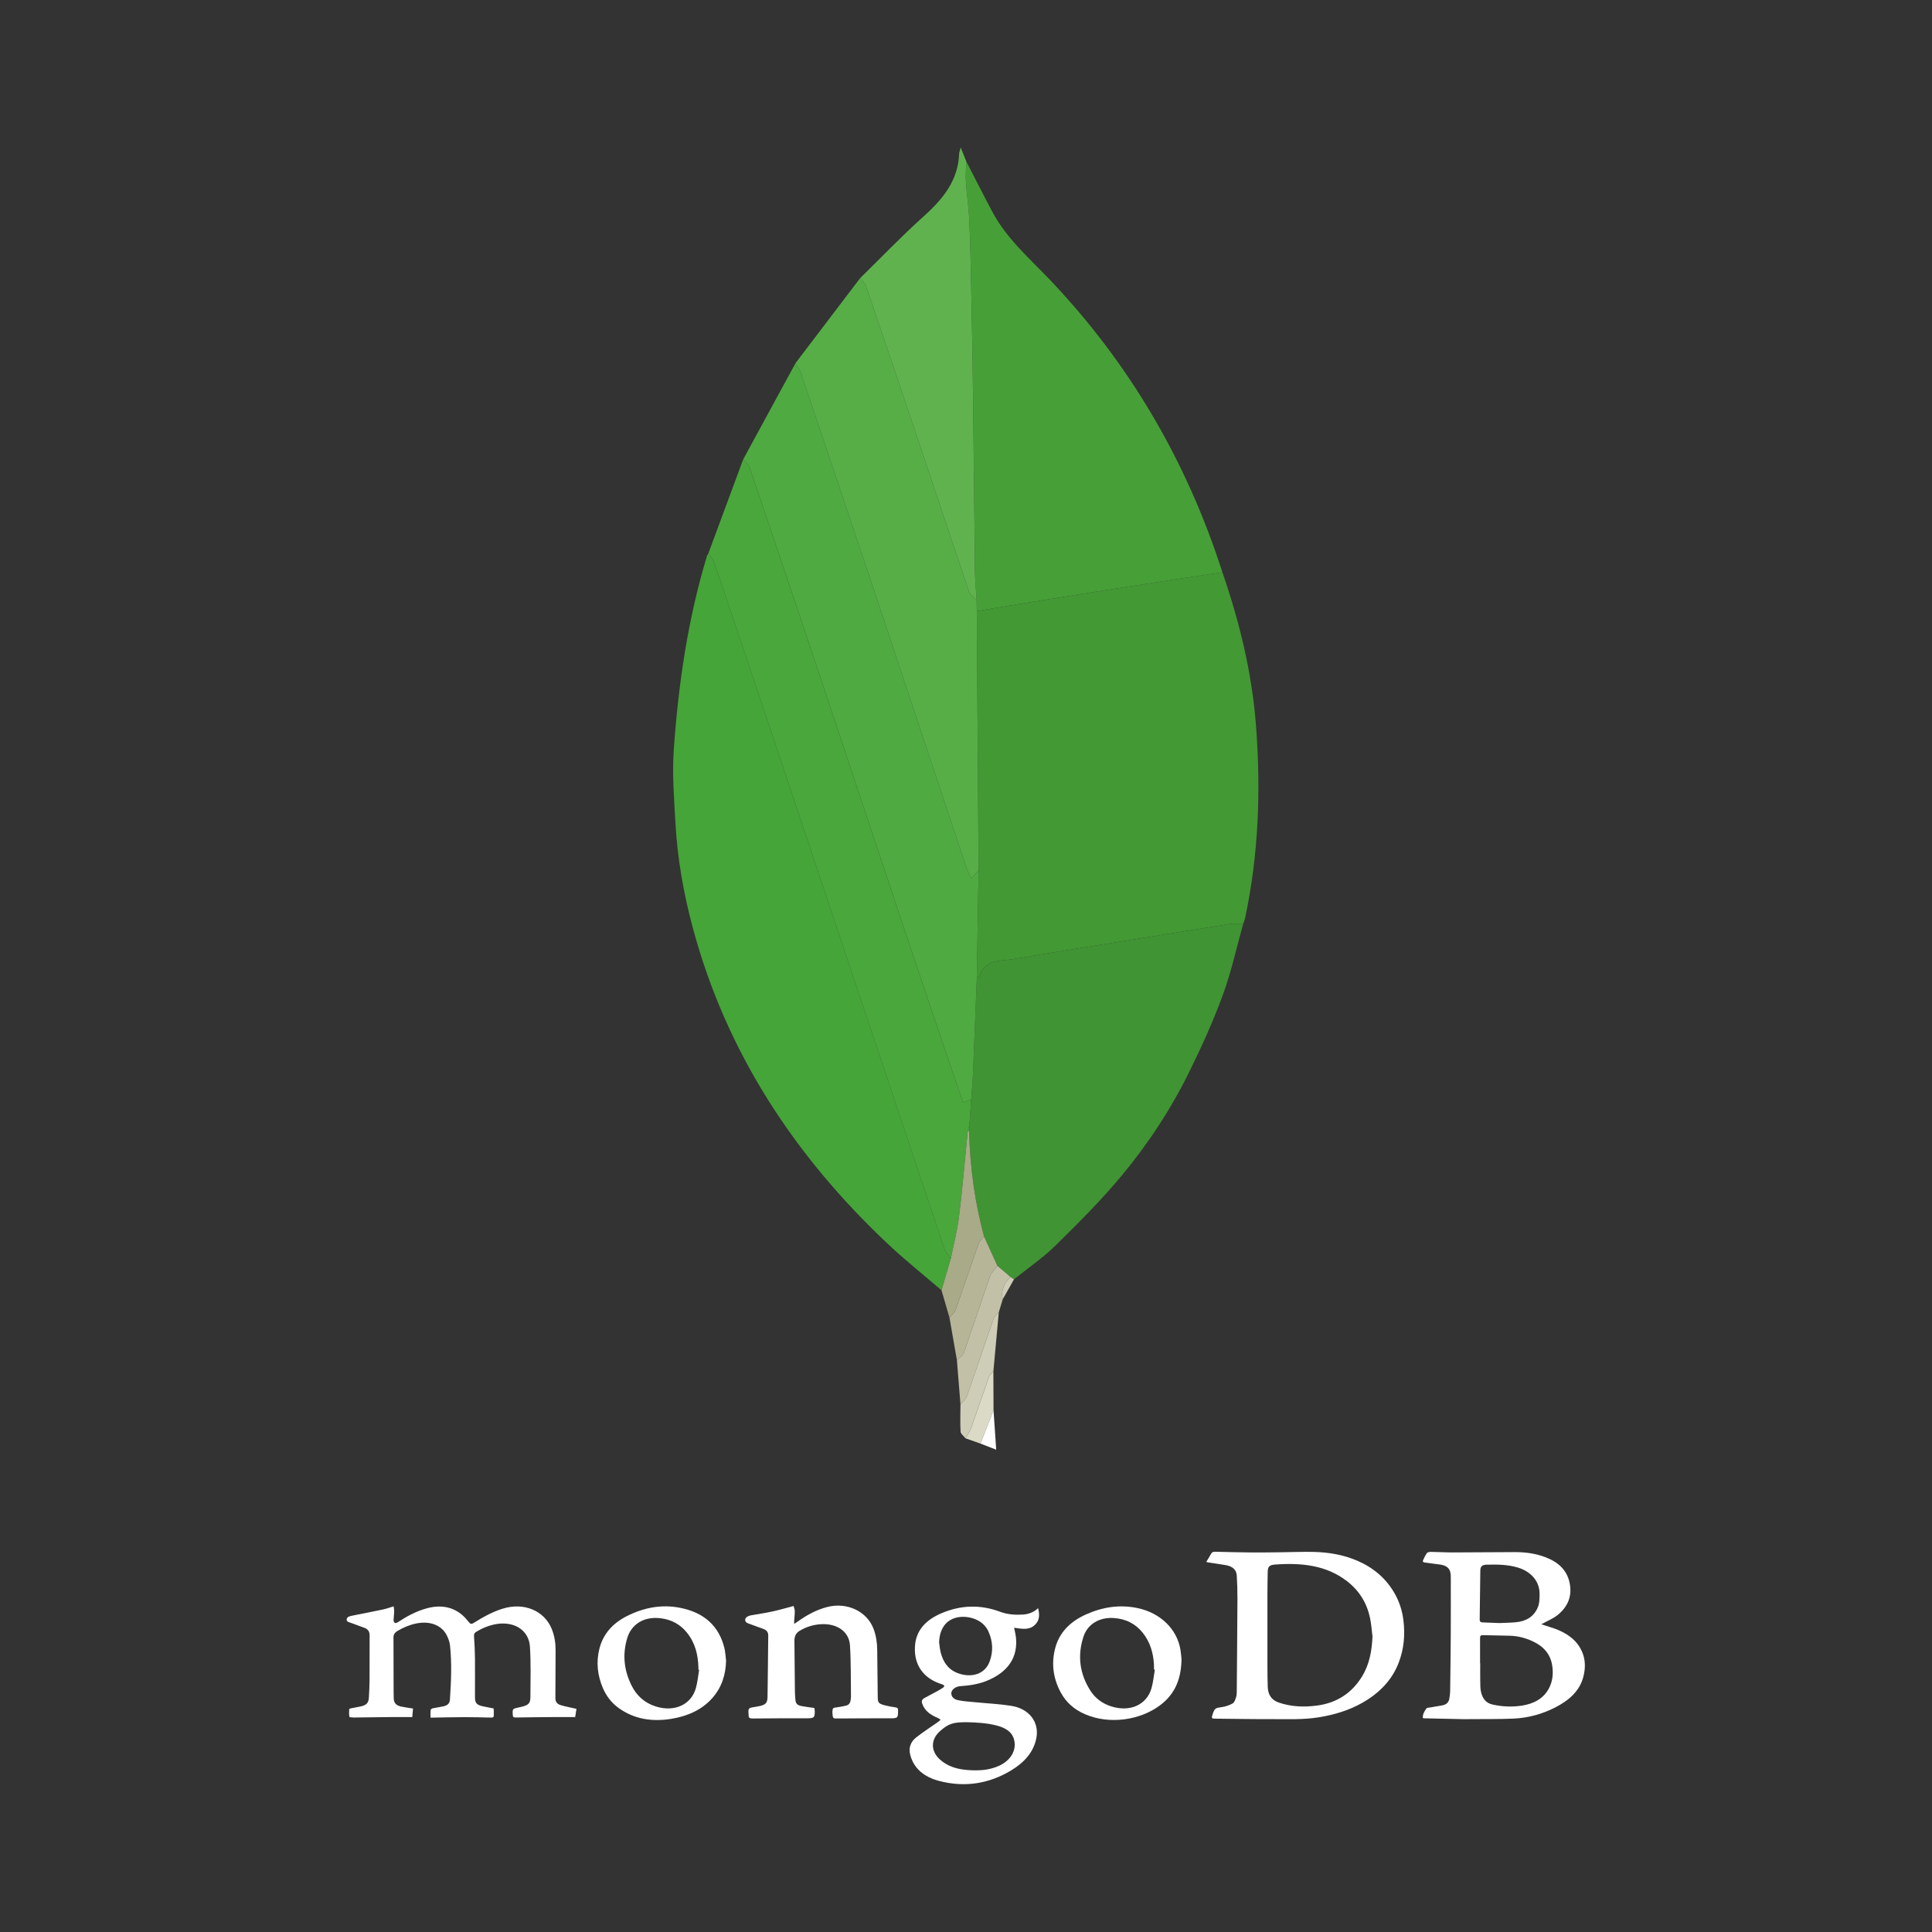 <?xml version="1.0" encoding="UTF-8" standalone="no"?>
<!-- Created with Inkscape (http://www.inkscape.org/) -->

<svg
   width="256mm"
   height="256mm"
   viewBox="0 0 256 256"
   version="1.1"
   id="svg5"
   xml:space="preserve"
   inkscape:version="1.2.2 (732a01da63, 2022-12-09)"
   sodipodi:docname="mongodb2w.svg"
   xmlns:inkscape="http://www.inkscape.org/namespaces/inkscape"
   xmlns:sodipodi="http://sodipodi.sourceforge.net/DTD/sodipodi-0.dtd"
   xmlns="http://www.w3.org/2000/svg"
   xmlns:svg="http://www.w3.org/2000/svg"><rect x="0" y="0" width="256" height="256" fill="#333333" stroke="none"/><sodipodi:namedview
     id="namedview7"
     pagecolor="#ffffff"
     bordercolor="#000000"
     borderopacity="0.25"
     inkscape:showpageshadow="2"
     inkscape:pageopacity="0.0"
     inkscape:pagecheckerboard="0"
     inkscape:deskcolor="#d1d1d1"
     inkscape:document-units="mm"
     showgrid="false"
     inkscape:zoom="0.914906"
     inkscape:cx="377.63442"
     inkscape:cy="560.71334"
     inkscape:window-width="2560"
     inkscape:window-height="1377"
     inkscape:window-x="-8"
     inkscape:window-y="-8"
     inkscape:window-maximized="1"
     inkscape:current-layer="layer1" /><defs
     id="defs2" /><g
     inkscape:label="Слой 1"
     inkscape:groupmode="layer"
     id="layer1"><g
       clip-rule="evenodd"
       fill-rule="evenodd"
       id="g46"
       transform="matrix(1.852,0,0,1.852,9.441,13.714)"><path
         d="m 81.207,104.346 c 0.125,-0.209 0.245,-0.394 0.347,-0.585 0.064,-0.122 0.163,-0.147 0.303,-0.143 0.838,0.021 1.676,0.043 2.515,0.05 0.712,0.006 1.426,-0.005 2.139,-0.012 0.803,-0.008 1.607,-0.045 2.41,-0.025 1.069,0.027 2.111,0.209 3.078,0.623 1.155,0.495 2.029,1.248 2.624,2.24 0.38,0.634 0.601,1.306 0.689,2.02 0.127,1.034 0.044,2.045 -0.334,3.034 -0.468,1.226 -1.355,2.164 -2.589,2.868 -0.949,0.541 -1.99,0.861 -3.106,1.043 -1.181,0.194 -2.365,0.131 -3.55,0.134 -1.299,0.005 -2.597,-0.02 -3.897,-0.033 -0.227,-0.002 -0.26,-0.039 -0.2,-0.228 l 0.055,-0.174 c 0.127,-0.346 0.195,-0.361 0.598,-0.419 0.28,-0.039 0.57,-0.131 0.804,-0.266 0.136,-0.079 0.192,-0.283 0.246,-0.441 0.046,-0.138 0.048,-0.289 0.05,-0.434 0.018,-2.203 0.038,-4.405 0.048,-6.607 0.002,-0.556 -0.013,-1.114 -0.048,-1.67 -0.025,-0.389 -0.264,-0.655 -0.797,-0.747 -0.414,-0.071 -0.832,-0.127 -1.248,-0.19 z m 11.893,5.334 c -0.056,-0.439 -0.084,-0.881 -0.174,-1.313 -0.216,-1.038 -0.738,-1.941 -1.656,-2.649 -1.483,-1.144 -3.269,-1.321 -5.141,-1.184 -0.426,0.031 -0.518,0.158 -0.525,0.538 -0.01,0.54 -0.021,1.081 -0.021,1.621 -0.003,1.714 -0.003,3.427 0,5.141 7.4e-4,0.488 0.007,0.975 0.023,1.461 0.018,0.498 0.226,0.919 0.786,1.112 0.884,0.304 1.814,0.34 2.742,0.216 1.482,-0.197 2.518,-0.948 3.214,-2.073 0.55,-0.893 0.706,-1.867 0.752,-2.869 z m 3.602,5.835 c -0.018,-0.267 0.108,-0.488 0.263,-0.69 0.042,-0.055 0.187,-0.052 0.287,-0.07 l 0.848,-0.146 c 0.3,-0.055 0.457,-0.23 0.499,-0.486 0.028,-0.169 0.055,-0.339 0.057,-0.509 0.018,-1.349 0.036,-2.698 0.044,-4.047 0.007,-1.351 0.002,-2.702 0.002,-4.052 l -0.007,-0.258 c -0.03,-0.434 -0.272,-0.659 -0.767,-0.723 l -1.075,-0.142 c -0.132,-0.015 -0.181,-0.071 -0.132,-0.173 0.083,-0.174 0.162,-0.355 0.279,-0.512 0.044,-0.058 0.191,-0.08 0.29,-0.079 0.513,0.006 1.027,0.04 1.54,0.039 l 4.469,-0.023 c 0.861,-6.5e-4 1.693,0.13 2.465,0.488 0.85,0.394 1.326,1.003 1.462,1.833 0.142,0.872 -0.162,1.606 -0.894,2.19 -0.301,0.241 -0.691,0.398 -1.04,0.593 l -0.114,0.062 c 0.324,0.104 0.633,0.193 0.933,0.3 0.879,0.313 1.578,0.803 1.948,1.584 0.292,0.617 0.292,1.26 0.119,1.899 -0.269,1.001 -1.028,1.667 -2.014,2.17 -0.925,0.473 -1.927,0.748 -2.994,0.794 -0.984,0.043 -1.972,0.027 -2.958,0.037 l -0.571,0.003 c -0.95,-0.019 -1.901,-0.04 -2.851,-0.062 z m 4.096,-3.917 h 0.01 c 0,0.423 -0.007,0.846 0.002,1.27 0.006,0.274 -0.005,0.556 0.063,0.819 0.102,0.394 0.309,0.75 0.818,0.863 0.687,0.154 1.389,0.185 2.085,0.08 0.871,-0.132 1.565,-0.511 1.946,-1.232 0.283,-0.536 0.325,-1.104 0.228,-1.684 -0.129,-0.764 -0.596,-1.319 -1.372,-1.682 -0.509,-0.239 -1.052,-0.385 -1.631,-0.404 -0.648,-0.021 -1.297,-0.022 -1.945,-0.04 -0.182,-0.005 -0.207,0.076 -0.206,0.206 0.004,0.601 0.001,1.202 0.001,1.804 z m 1.38,-2.878 c 0.354,-0.015 0.755,-0.02 1.154,-0.055 0.763,-0.066 1.301,-0.4 1.582,-1.035 0.143,-0.322 0.137,-0.654 0.141,-0.989 0.011,-0.873 -0.575,-1.588 -1.528,-1.884 -0.736,-0.228 -1.495,-0.232 -2.259,-0.214 -0.309,0.007 -0.448,0.125 -0.452,0.396 l -0.046,3.531 c -0.002,0.14 0.067,0.201 0.224,0.205 z"
         fill="#94795d"
         id="path2"
         style="fill:#ffffff;fill-opacity:1;stroke-width:0.69" /><path
         d="m 24.453,114.837 -0.054,0.607 c -0.503,0 -0.967,-0.003 -1.431,10e-4 -0.874,0.008 -1.747,0.02 -2.622,0.031 l -0.084,0.005 c -0.125,-0.013 -0.352,-0.013 -0.358,-0.045 -0.037,-0.181 -0.025,-0.37 -0.016,-0.558 7.4e-4,-0.021 0.086,-0.048 0.135,-0.059 l 0.68,-0.132 c 0.424,-0.096 0.573,-0.255 0.593,-0.636 0.023,-0.429 0.046,-0.859 0.048,-1.288 0.007,-1.056 -7.4e-4,-2.111 0.004,-3.167 7.4e-4,-0.247 -0.098,-0.431 -0.362,-0.531 -0.315,-0.121 -0.632,-0.239 -0.951,-0.351 -0.151,-0.053 -0.347,-0.082 -0.329,-0.258 0.018,-0.179 0.208,-0.226 0.387,-0.262 0.741,-0.147 1.483,-0.291 2.222,-0.448 0.238,-0.051 0.466,-0.136 0.751,-0.223 0.015,0.134 0.042,0.261 0.039,0.389 l -0.044,0.605 c -7.4e-4,0.068 0.04,0.16 0.098,0.197 0.036,0.024 0.155,-0.019 0.214,-0.059 0.632,-0.418 1.301,-0.779 2.063,-0.989 1.181,-0.326 2.196,-0.024 2.906,0.862 0.25,0.312 0.251,0.312 0.598,0.094 0.596,-0.376 1.218,-0.708 1.915,-0.927 1.53,-0.48 3,0.129 3.532,1.469 0.194,0.486 0.268,0.989 0.266,1.502 l -0.014,3.408 c -7.39e-4,0.281 0.107,0.441 0.414,0.529 0.345,0.098 0.704,0.166 1.093,0.255 l -0.09,0.586 c -0.442,0 -0.849,-0.003 -1.256,6.4e-4 -0.994,0.008 -1.989,0.012 -2.982,0.032 -0.173,0.004 -0.218,-0.034 -0.227,-0.174 -0.029,-0.451 -0.033,-0.45 0.455,-0.552 l 0.164,-0.037 c 0.477,-0.113 0.636,-0.241 0.64,-0.661 0.011,-1.208 0.04,-2.419 -0.03,-3.625 -0.073,-1.25 -1.215,-1.916 -2.609,-1.596 -0.455,0.104 -0.867,0.287 -1.25,0.524 -0.129,0.08 -0.154,0.173 -0.144,0.314 0.039,0.533 0.064,1.066 0.069,1.599 0.009,0.933 -0.004,1.867 0,2.801 0.002,0.378 0.15,0.523 0.58,0.61 l 0.638,0.128 0.118,0.023 c 0.009,0.178 0.017,0.355 0.007,0.533 -0.006,0.111 -0.105,0.121 -0.216,0.119 -0.621,-0.013 -1.242,-0.032 -1.863,-0.03 -0.755,0.001 -1.51,0.02 -2.265,0.032 h -0.178 c 0,-0.188 -0.01,-0.369 0.007,-0.548 0.004,-0.043 0.091,-0.104 0.151,-0.117 l 0.744,-0.137 c 0.316,-0.068 0.467,-0.208 0.485,-0.488 0.084,-1.293 0.145,-2.586 0.005,-3.879 -0.027,-0.251 -0.121,-0.506 -0.241,-0.737 -0.381,-0.732 -1.238,-1.038 -2.228,-0.818 -0.47,0.104 -0.894,0.291 -1.295,0.527 -0.189,0.112 -0.28,0.26 -0.28,0.447 0,1.29 0.005,2.579 0.01,3.868 l 0.008,0.497 c 0.009,0.347 0.178,0.529 0.574,0.604 0.254,0.05 0.512,0.084 0.8,0.131 z"
         fill="#50382b"
         id="path4"
         style="fill:#ffffff;fill-opacity:1;stroke-width:0.69" /><path
         d="m 69.179,107.657 c 0.115,0.485 0.112,0.921 -0.297,1.252 -0.407,0.329 -0.922,0.218 -1.424,0.145 0.047,0.23 0.098,0.426 0.124,0.624 0.183,1.472 -0.546,2.565 -2.117,3.19 -0.593,0.235 -1.223,0.323 -1.866,0.368 -0.32,0.022 -0.599,0.234 -0.63,0.462 -0.031,0.232 0.136,0.47 0.471,0.539 0.394,0.082 0.806,0.105 1.21,0.145 0.869,0.086 1.747,0.125 2.605,0.261 1.298,0.203 2.022,1.188 1.793,2.321 -0.203,1.009 -0.875,1.743 -1.812,2.305 -1.578,0.951 -3.309,1.229 -5.153,0.744 -1.054,-0.278 -1.798,-0.881 -2.054,-1.856 -0.129,-0.488 0.008,-0.93 0.431,-1.261 0.502,-0.392 1.049,-0.742 1.575,-1.113 l 0.17,-0.149 -0.195,-0.119 c -0.536,-0.221 -0.965,-0.524 -1.132,-1.05 -0.057,-0.178 0.002,-0.295 0.176,-0.387 0.296,-0.155 0.59,-0.313 0.883,-0.473 0.138,-0.075 0.274,-0.152 0.402,-0.238 0.175,-0.116 0.159,-0.202 -0.05,-0.269 -0.485,-0.156 -0.917,-0.381 -1.251,-0.729 -0.559,-0.58 -0.717,-1.27 -0.671,-1.999 0.072,-1.139 0.783,-1.889 1.938,-2.371 1.374,-0.573 2.752,-0.609 4.152,-0.087 0.518,0.193 1.064,0.234 1.619,0.201 0.415,-0.026 0.778,-0.162 1.102,-0.457 z m -5.062,8.157 c -1.031,-0.008 -1.355,0.103 -1.96,0.639 -0.678,0.601 -0.674,1.434 0.002,2.037 0.513,0.457 1.154,0.672 1.867,0.736 0.832,0.075 1.652,0.044 2.408,-0.318 0.806,-0.388 1.207,-1.108 1.026,-1.834 -0.15,-0.599 -0.658,-0.873 -1.275,-1.03 -0.703,-0.179 -1.429,-0.213 -2.068,-0.23 z m -2.026,-5.73 c 0.038,0.249 0.053,0.501 0.117,0.745 0.165,0.632 0.481,1.187 1.204,1.468 0.849,0.331 1.932,0.189 2.304,-0.846 0.254,-0.709 0.223,-1.414 -0.084,-2.106 -0.137,-0.309 -0.357,-0.57 -0.673,-0.762 -0.737,-0.447 -2.066,-0.506 -2.608,0.482 -0.176,0.321 -0.245,0.663 -0.26,1.02 z"
         fill="#4f382b"
         id="path6"
         style="fill:#ffffff;fill-opacity:1;stroke-width:0.69" /><path
         d="m 51.682,107.498 c 0.027,0.11 0.082,0.235 0.084,0.36 0.002,0.239 -0.027,0.477 -0.043,0.716 v 0.207 l 0.232,-0.154 c 0.636,-0.455 1.32,-0.843 2.116,-1.052 1.437,-0.376 2.872,0.307 3.34,1.58 0.178,0.484 0.248,0.981 0.254,1.487 0.015,1.123 0.024,2.246 0.037,3.369 0.004,0.403 0.058,0.475 0.496,0.592 0.249,0.066 0.505,0.113 0.762,0.147 0.141,0.019 0.202,0.068 0.195,0.188 l 0.002,0.111 c -0.005,0.465 -0.042,0.486 -0.561,0.485 -1.241,-0.002 -2.482,0.005 -3.723,0.013 -0.37,0.003 -0.371,0.012 -0.408,-0.306 l -0.007,-0.183 c 0.023,-0.274 0.03,-0.271 0.34,-0.311 0.209,-0.027 0.416,-0.069 0.619,-0.115 0.209,-0.047 0.31,-0.181 0.338,-0.361 0.014,-0.091 0.033,-0.183 0.032,-0.274 -0.018,-1.227 0.005,-2.456 -0.072,-3.681 -0.062,-0.991 -0.932,-1.582 -2.077,-1.514 -0.562,0.034 -1.069,0.197 -1.532,0.478 -0.306,0.186 -0.367,0.454 -0.365,0.743 0.006,1.148 0.018,2.295 0.033,3.443 0.003,0.252 0.011,0.503 0.038,0.753 0.029,0.273 0.139,0.383 0.447,0.442 0.294,0.057 0.595,0.089 0.909,0.135 l 0.027,0.211 c 0.01,0.492 -0.049,0.529 -0.598,0.527 -1.284,-0.005 -2.567,0.003 -3.85,0.015 -0.202,0.003 -0.288,-0.053 -0.283,-0.224 l -0.003,-0.073 c -0.033,-0.443 -0.018,-0.46 0.464,-0.532 l 0.228,-0.04 c 0.522,-0.102 0.656,-0.223 0.664,-0.684 0.024,-1.461 0.033,-2.921 0.05,-4.382 0.002,-0.21 -0.089,-0.372 -0.314,-0.459 -0.315,-0.121 -0.633,-0.236 -0.952,-0.35 -0.176,-0.063 -0.377,-0.103 -0.384,-0.315 -0.004,-0.149 0.179,-0.281 0.43,-0.325 0.504,-0.089 1.012,-0.163 1.51,-0.271 0.496,-0.107 0.982,-0.252 1.525,-0.393 z"
         fill="#4f372b"
         id="path8"
         style="fill:#ffffff;fill-opacity:1;stroke-width:0.69" /><path
         d="m 79.436,111.313 c -0.024,1.364 -0.431,2.467 -1.541,3.295 -1.406,1.05 -3.598,1.407 -5.391,0.622 -0.765,-0.335 -1.327,-0.849 -1.693,-1.516 -0.562,-1.026 -0.702,-2.105 -0.409,-3.21 0.29,-1.093 1.051,-1.885 2.191,-2.397 1.172,-0.527 2.406,-0.733 3.707,-0.456 1.646,0.349 2.829,1.516 3.064,3.002 0.042,0.261 0.058,0.524 0.072,0.66 z m -1.906,0.739 -0.064,-0.006 c 0,-0.129 0.008,-0.257 -0.002,-0.386 -0.054,-0.801 -0.261,-1.565 -0.795,-2.236 -0.507,-0.636 -1.197,-1.011 -2.095,-1.065 -1.005,-0.062 -1.85,0.427 -2.147,1.32 -0.445,1.341 -0.294,2.647 0.488,3.875 0.341,0.535 0.846,0.93 1.523,1.138 1.326,0.406 2.503,-0.12 2.848,-1.301 0.127,-0.436 0.164,-0.892 0.243,-1.339 z"
         fill="#4f382b"
         id="path10"
         style="fill:#ffffff;fill-opacity:1;stroke-width:0.69" /><path
         d="m 46.851,111.419 c -0.027,0.979 -0.293,1.884 -0.988,2.671 -0.745,0.843 -1.769,1.293 -2.933,1.483 -1.377,0.224 -2.67,0.021 -3.776,-0.783 -0.525,-0.382 -0.884,-0.872 -1.121,-1.429 -0.388,-0.913 -0.485,-1.849 -0.246,-2.803 0.255,-1.021 0.918,-1.801 1.946,-2.325 1.188,-0.604 2.47,-0.874 3.84,-0.602 1.761,0.35 2.777,1.348 3.153,2.858 0.075,0.305 0.086,0.62 0.127,0.93 z m -1.928,0.646 -0.051,-0.006 v -0.184 c -0.029,-0.898 -0.231,-1.753 -0.847,-2.5 -0.456,-0.554 -1.068,-0.901 -1.851,-0.998 -1.277,-0.158 -2.111,0.5 -2.388,1.395 -0.361,1.169 -0.248,2.323 0.311,3.432 0.348,0.691 0.899,1.229 1.744,1.49 1.318,0.407 2.512,-0.132 2.846,-1.308 0.123,-0.43 0.16,-0.879 0.236,-1.321 z"
         fill="#4f372b"
         id="path12"
         style="fill:#ffffff;fill-opacity:1;stroke-width:0.69" /><path
         d="m 82.362,33.544 c 1.227,3.547 2.109,7.168 2.4,10.92 0.36,4.656 0.196,9.28 -0.786,13.859 l -0.126,0.366 c -0.308,10e-4 -0.622,-0.038 -0.923,0.009 -2.543,0.4 -5.083,0.814 -7.624,1.226 -2.627,0.426 -5.256,0.835 -7.878,1.289 -0.929,0.16 -2.079,-0.031 -2.454,1.253 l -0.18,0.061 0.127,-7.678 -0.129,-18.526 1.224,-0.21 c 2.001,-0.327 4.002,-0.66 6.006,-0.979 2.39,-0.379 4.782,-0.749 7.174,-1.119 1.056,-0.162 2.113,-0.313 3.169,-0.471 z"
         fill="#439934"
         id="path14" /><path
         d="M 62.265,84.911 C 60.974,83.801 59.638,82.74 58.401,81.572 51.743,75.292 46.872,67.899 44.473,58.986 43.812,56.534 43.372,54.041 43.23,51.507 c -0.1,-1.774 -0.243,-3.563 -0.117,-5.328 0.333,-4.693 1.012,-9.341 2.388,-13.862 l 0.076,-0.105 c 0.134,0.178 0.326,0.336 0.394,0.537 1.344,3.956 2.677,7.916 4.004,11.879 4.169,12.451 8.333,24.905 12.509,37.354 0.082,0.243 0.293,0.442 0.445,0.661 z"
         fill="#45a538"
         id="path16" /><path
         d="m 82.362,33.544 c -1.057,0.157 -2.114,0.309 -3.169,0.471 -2.392,0.37 -4.784,0.74 -7.174,1.119 -2.003,0.318 -4.004,0.651 -6.006,0.979 l -1.224,0.21 -0.01,-0.798 C 64.738,34.869 64.67,34.213 64.661,33.557 L 64.524,21.003 C 64.492,18.384 64.444,15.765 64.391,13.147 64.358,11.52 64.323,9.892 64.25,8.267 64.21,7.394 64.069,6.525 64.013,5.652 63.98,5.15 64.024,4.644 64.035,4.14 c 0.624,1.209 1.235,2.427 1.876,3.627 1.013,1.897 2.628,3.295 4.083,4.82 5.746,6.031 9.825,13.039 12.368,20.957 z"
         fill="#46a037"
         id="path18" /><path
         d="m 64.792,62.527 0.18,-0.061 c 0.375,-1.284 1.525,-1.093 2.454,-1.253 2.622,-0.454 5.251,-0.863 7.878,-1.289 2.541,-0.411 5.081,-0.825 7.624,-1.226 0.301,-0.047 0.615,-0.008 0.923,-0.009 -0.475,1.696 -0.849,3.429 -1.452,5.078 -0.685,1.87 -1.513,3.696 -2.392,5.486 -1.314,2.675 -2.951,5.171 -4.853,7.458 -1.466,1.762 -3.1,3.393 -4.737,5.002 -0.906,0.889 -1.972,1.614 -2.966,2.414 L 67.193,83.951 66.266,83.159 65.307,81.055 C 64.646,78.593 64.3,76.087 64.242,73.539 l 0.018,-0.428 0.131,-1.854 c 0.043,-0.633 0.101,-1.265 0.128,-1.898 0.096,-2.276 0.182,-4.554 0.273,-6.832 z"
         fill="#409433"
         id="path20" /><path
         d="m 64.792,62.527 c -0.09,2.278 -0.176,4.557 -0.273,6.835 -0.027,0.634 -0.084,1.266 -0.128,1.898 l -0.584,0.221 C 62.509,67.66 61.21,63.879 59.94,60.089 57.839,53.818 55.764,47.538 53.666,41.265 51.973,36.203 50.265,31.144 48.548,26.089 48.467,25.853 48.237,25.667 48.077,25.458 l 3.74,-6.877 c 0.129,0.223 0.298,0.432 0.379,0.672 1.73,5.12 3.457,10.241 5.169,15.367 2.228,6.67 4.441,13.343 6.667,20.014 0.089,0.266 0.235,0.512 0.375,0.811 l 0.512,-0.596 c -0.043,2.56 -0.085,5.118 -0.127,7.678 z"
         fill="#4faa41"
         id="path22" /><path
         d="m 48.076,25.458 c 0.161,0.209 0.391,0.395 0.471,0.631 1.717,5.055 3.425,10.113 5.118,15.176 2.098,6.273 4.173,12.553 6.274,18.824 1.27,3.79 2.569,7.57 3.867,11.392 l 0.584,-0.221 -0.131,1.854 -0.119,0.427 c -0.203,2.029 -0.374,4.062 -0.622,6.087 -0.124,1.015 -0.389,2.011 -0.59,3.015 C 62.777,82.424 62.565,82.225 62.483,81.982 58.306,69.533 54.143,57.079 49.974,44.628 48.647,40.665 47.313,36.705 45.97,32.749 45.902,32.548 45.71,32.39 45.576,32.212 Z"
         fill="#4aa73c"
         id="path24" /><path
         d="m 64.918,54.849 -0.512,0.596 C 64.266,55.146 64.12,54.9 64.031,54.634 61.805,47.963 59.592,41.29 57.364,34.62 55.652,29.494 53.925,24.373 52.195,19.253 c -0.081,-0.24 -0.25,-0.449 -0.379,-0.672 l 4.625,-6.084 c 0.146,0.194 0.354,0.367 0.429,0.586 1.284,3.76 2.556,7.523 3.822,11.289 1.182,3.518 2.346,7.04 3.542,10.552 0.08,0.235 0.359,0.401 0.545,0.601 l 0.01,0.798 z"
         fill="#57ae47"
         id="path26" /><path
         d="M 64.779,35.525 C 64.592,35.326 64.314,35.16 64.234,34.924 63.039,31.412 61.874,27.89 60.692,24.372 59.426,20.606 58.154,16.843 56.87,13.083 56.795,12.864 56.587,12.691 56.441,12.497 57.945,11.024 59.402,9.498 60.967,8.093 62.358,6.845 63.476,5.507 63.528,3.534 l 0.11,-0.393 0.396,0.998 c -0.01,0.504 -0.055,1.01 -0.022,1.512 0.057,0.873 0.198,1.742 0.237,2.615 0.073,1.625 0.108,3.253 0.141,4.88 0.053,2.618 0.101,5.237 0.133,7.856 l 0.137,12.554 c 0.01,0.657 0.079,1.313 0.119,1.969 z"
         fill="#60b24f"
         id="path28" /><path
         d="m 62.929,82.642 c 0.201,-1.004 0.466,-2 0.59,-3.015 0.248,-2.024 0.419,-4.058 0.622,-6.087 l 0.051,-0.008 0.05,0.009 c 0.058,2.548 0.404,5.054 1.065,7.516 -0.135,0.178 -0.324,0.335 -0.396,0.535 -0.555,1.566 -1.079,3.145 -1.637,4.71 -0.076,0.214 -0.29,0.381 -0.439,0.568 l -0.571,-1.96 z"
         fill="#a9aa88"
         id="path30" /><path
         d="m 62.835,86.871 c 0.149,-0.188 0.363,-0.354 0.439,-0.568 0.558,-1.565 1.082,-3.144 1.637,-4.71 0.071,-0.2 0.261,-0.357 0.396,-0.535 l 0.959,2.104 c -0.189,0.268 -0.451,0.511 -0.556,0.81 l -1.836,5.392 c -0.076,0.217 -0.333,0.369 -0.507,0.552 z"
         fill="#b6b598"
         id="path32" /><path
         d="m 63.367,89.915 c 0.173,-0.183 0.431,-0.335 0.507,-0.552 l 1.836,-5.392 c 0.104,-0.299 0.367,-0.542 0.556,-0.81 l 0.928,0.791 c -0.448,0.443 -0.697,0.955 -0.547,1.602 l -0.282,0.923 c -0.128,0.158 -0.314,0.296 -0.377,0.477 -0.641,1.836 -1.252,3.682 -1.898,5.517 -0.082,0.232 -0.309,0.415 -0.468,0.621 z"
         fill="#c2c1a7"
         id="path34" /><path
         d="m 63.621,93.091 c 0.16,-0.206 0.387,-0.389 0.468,-0.621 0.646,-1.835 1.258,-3.681 1.898,-5.517 0.063,-0.181 0.249,-0.318 0.377,-0.477 l -0.389,4.236 c -0.104,0.12 -0.254,0.225 -0.304,0.364 l -1.294,3.708 c -0.091,0.253 -0.265,0.479 -0.401,0.716 -0.121,-0.158 -0.337,-0.311 -0.347,-0.475 -0.038,-0.642 -0.011,-1.289 -0.008,-1.934 z"
         fill="#cecdb7"
         id="path36" /><path
         d="m 63.977,95.501 c 0.136,-0.237 0.31,-0.463 0.401,-0.716 l 1.294,-3.708 c 0.05,-0.14 0.201,-0.244 0.304,-0.364 l 0.01,2.78 -0.931,2.387 z"
         fill="#dbdac7"
         id="path38" /><path
         d="m 65.055,95.88 0.931,-2.387 0.192,2.824 z"
         fill="#ebe9dc"
         id="path40"
         style="fill:#ffffff;fill-opacity:1" /><path
         d="m 66.646,85.554 c -0.149,-0.646 0.099,-1.158 0.547,-1.602 l 0.258,0.176 z"
         fill="#cecdb7"
         id="path42" /><path
         d="m 64.242,73.542 -0.05,-0.009 -0.051,0.008 0.119,-0.427 z"
         fill="#4faa41"
         id="path44" /></g></g></svg>
